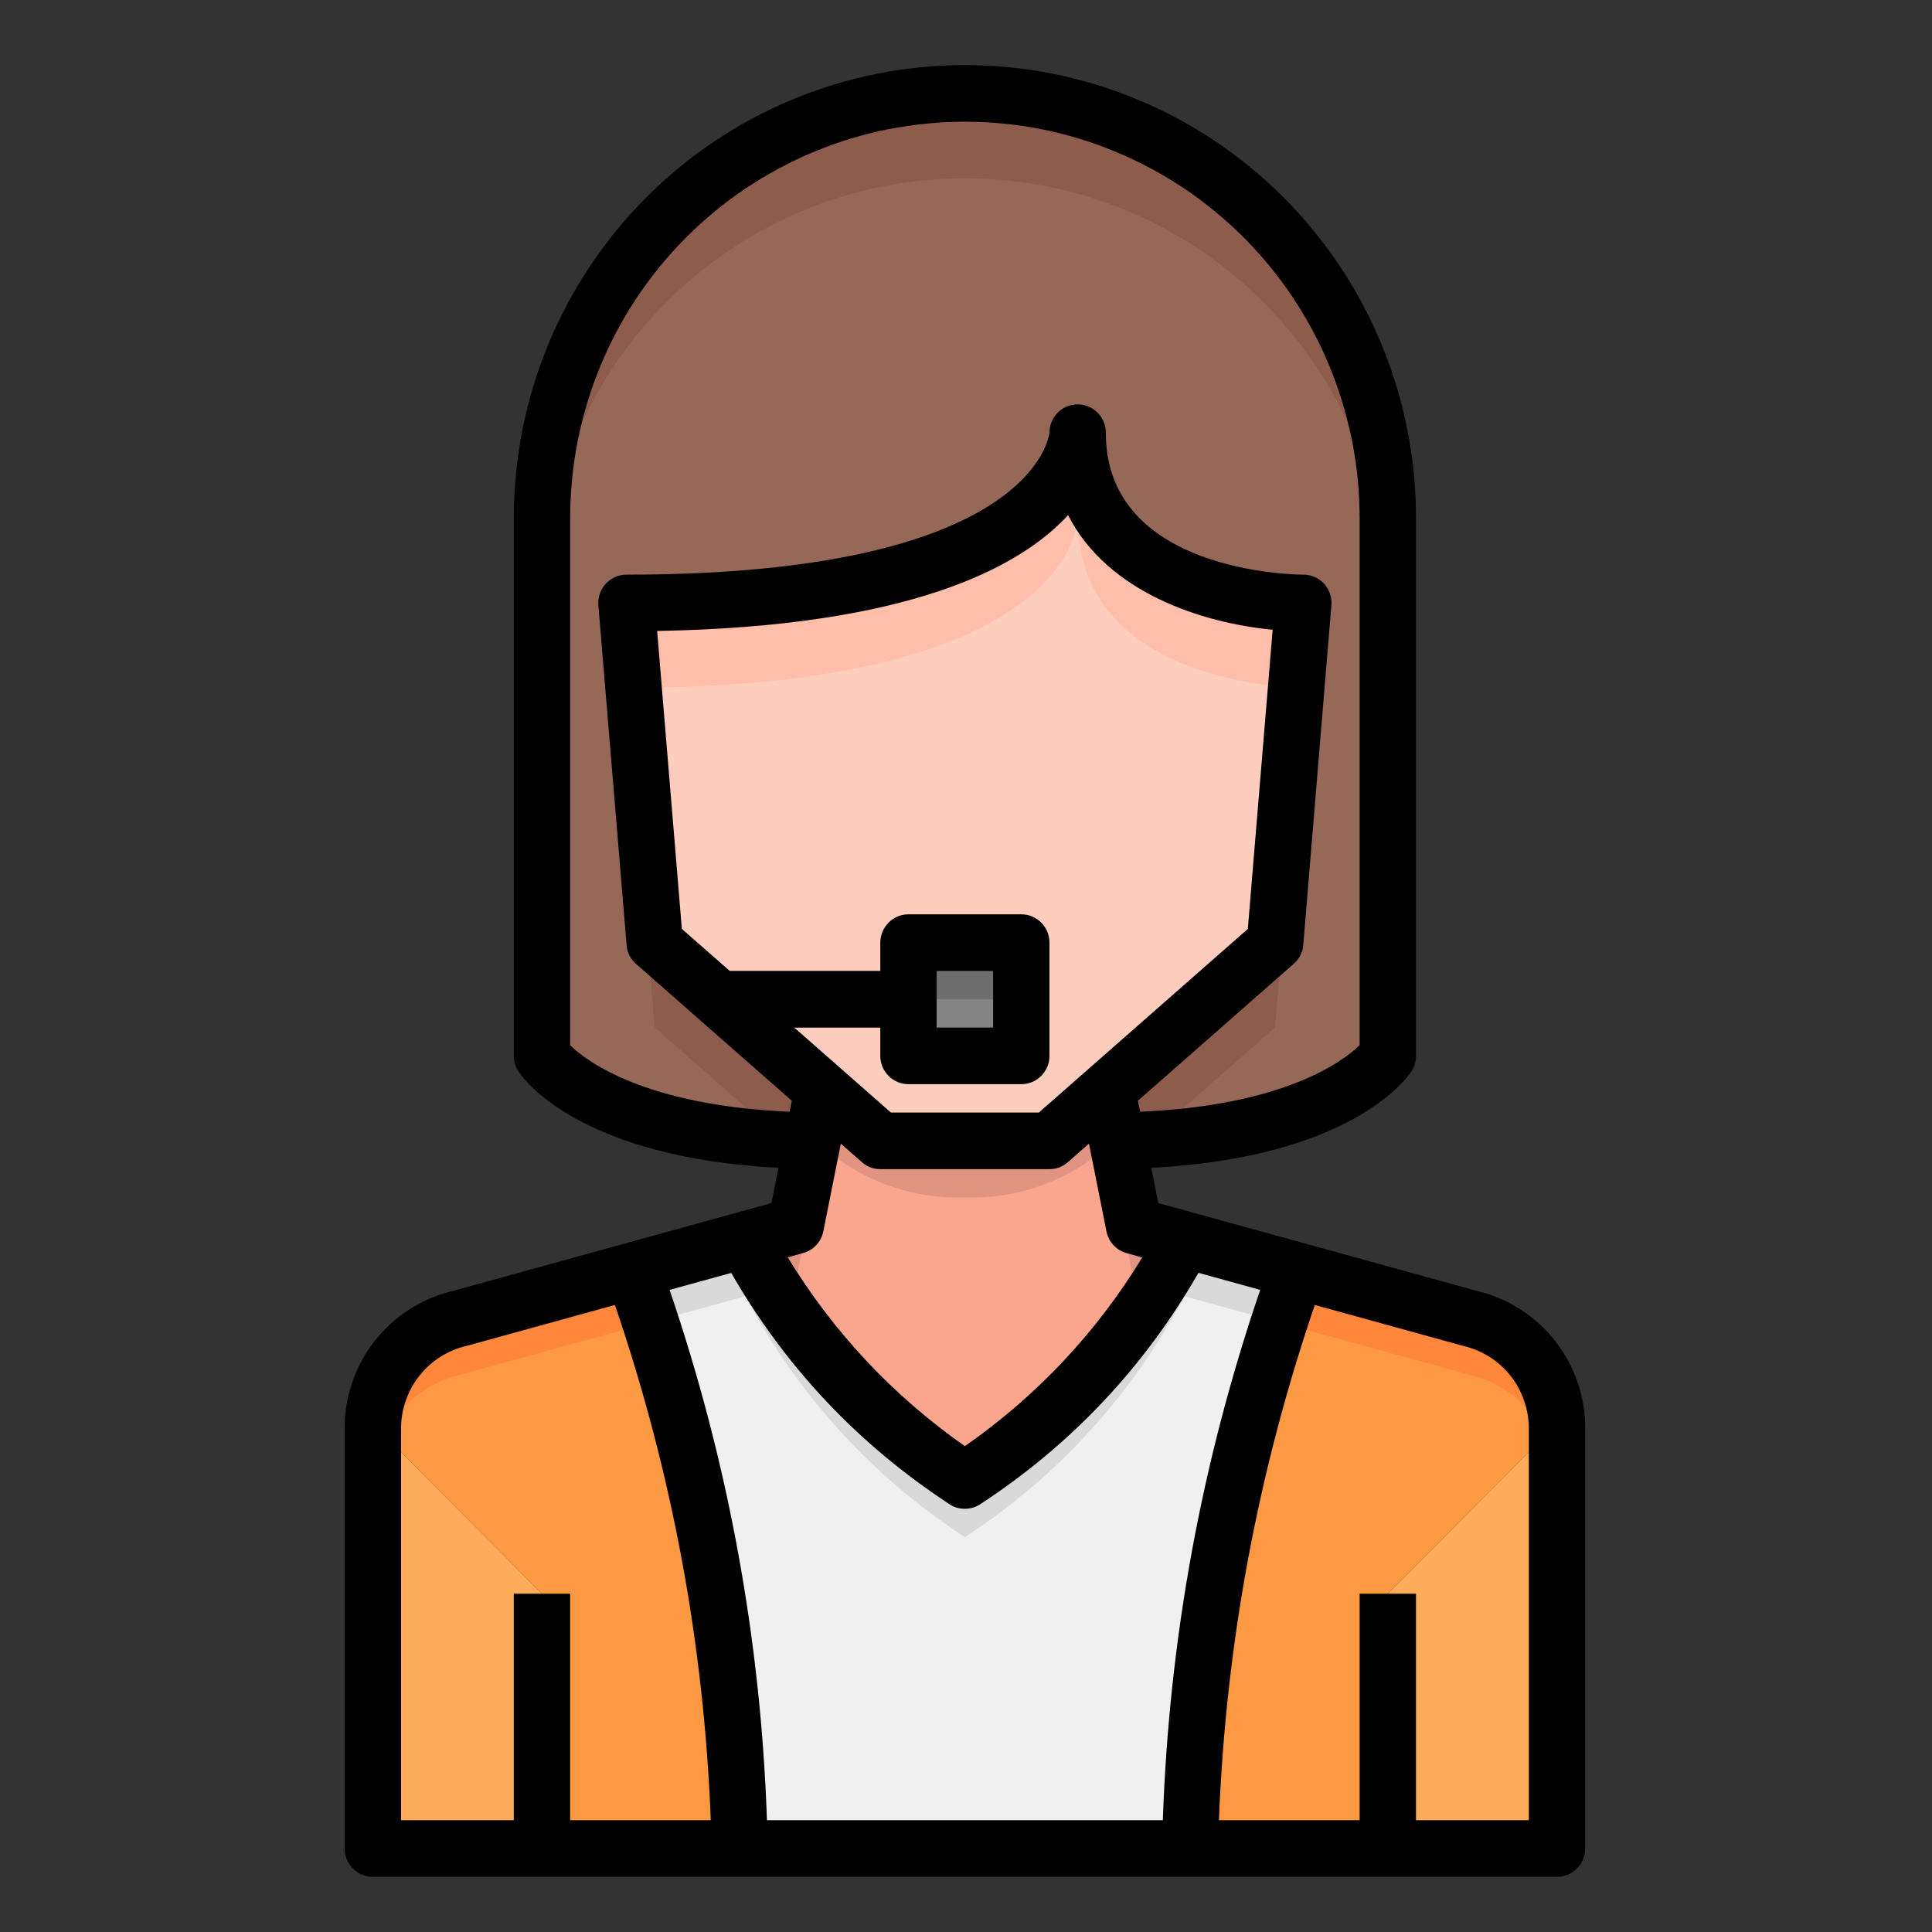 <svg xmlns="http://www.w3.org/2000/svg" xmlns:xlink="http://www.w3.org/1999/xlink" width="118" viewBox="0 0 88.5 88.5" height="118" preserveAspectRatio="xMidYMid meet"><rect x="0" y="0" width="88.5" height="88.5" fill="#333333" stroke="none"/><defs><clipPath id="a2072138c1"><path d="M 15.699 2.723 L 72.699 2.723 L 72.699 85.973 L 15.699 85.973 Z M 15.699 2.723 " clip-rule="nonzero"></path></clipPath></defs><path fill="#6e6e6e" d="M 41.617 43.18 L 46.781 43.18 L 46.781 48.367 L 41.617 48.367 Z M 41.617 43.18 " fill-opacity="1" fill-rule="nonzero"></path><path fill="#848484" d="M 41.617 45.773 L 46.781 45.773 L 46.781 48.367 L 41.617 48.367 Z M 41.617 45.773 " fill-opacity="1" fill-rule="nonzero"></path><path fill="#966857" d="M 63.57 23.73 L 63.57 48.367 C 63.57 48.367 61.078 52.129 51.172 52.242 L 50.707 49.938 L 58.406 43.18 L 59.699 27.617 C 59.699 27.617 49.367 27.617 49.367 19.84 C 49.367 19.84 49.367 27.617 28.703 27.617 L 29.992 43.18 L 37.691 49.938 L 37.227 52.242 C 27.32 52.129 24.828 48.367 24.828 48.367 L 24.828 23.73 C 24.828 23.094 24.859 22.457 24.922 21.824 C 24.98 21.188 25.074 20.559 25.199 19.934 C 25.324 19.309 25.477 18.691 25.66 18.082 C 25.844 17.473 26.059 16.875 26.301 16.285 C 26.543 15.695 26.816 15.121 27.113 14.559 C 27.414 13.996 27.738 13.453 28.09 12.922 C 28.445 12.395 28.82 11.883 29.223 11.391 C 29.625 10.898 30.051 10.426 30.5 9.977 C 30.949 9.523 31.418 9.098 31.91 8.691 C 32.398 8.289 32.91 7.91 33.438 7.555 C 33.965 7.203 34.508 6.875 35.066 6.574 C 35.625 6.273 36.199 6.004 36.785 5.758 C 37.371 5.516 37.969 5.301 38.574 5.117 C 39.184 4.93 39.797 4.777 40.422 4.652 C 41.043 4.527 41.668 4.434 42.301 4.371 C 42.934 4.309 43.566 4.277 44.199 4.277 C 44.832 4.277 45.469 4.309 46.098 4.371 C 46.73 4.434 47.355 4.527 47.98 4.652 C 48.602 4.777 49.215 4.93 49.824 5.117 C 50.43 5.301 51.027 5.516 51.613 5.758 C 52.199 6.004 52.773 6.273 53.332 6.574 C 53.891 6.875 54.434 7.203 54.961 7.555 C 55.488 7.91 56 8.289 56.488 8.691 C 56.98 9.098 57.449 9.523 57.898 9.977 C 58.348 10.426 58.773 10.898 59.176 11.391 C 59.578 11.883 59.953 12.395 60.309 12.922 C 60.66 13.453 60.984 13.996 61.285 14.559 C 61.582 15.121 61.855 15.695 62.098 16.285 C 62.34 16.875 62.555 17.473 62.738 18.082 C 62.922 18.691 63.074 19.309 63.199 19.934 C 63.324 20.559 63.418 21.188 63.48 21.824 C 63.539 22.457 63.57 23.094 63.57 23.73 Z M 63.57 23.73 " fill-opacity="1" fill-rule="nonzero"></path><path fill="#8d5c4d" d="M 59.699 31.508 C 59.699 31.508 59.566 31.508 59.375 31.5 L 58.406 43.18 L 50.707 49.938 L 51.172 52.242 C 51.66 52.242 52.113 52.215 52.566 52.195 L 58.406 47.07 Z M 59.699 31.508 " fill-opacity="1" fill-rule="nonzero"></path><path fill="#8d5c4d" d="M 29.023 31.508 C 28.914 31.508 28.812 31.508 28.703 31.508 L 29.992 47.07 L 35.832 52.195 C 36.285 52.215 36.734 52.238 37.227 52.242 L 37.691 49.938 L 29.992 43.18 Z M 29.023 31.508 " fill-opacity="1" fill-rule="nonzero"></path><path fill="#8d5c4d" d="M 57.891 9.984 C 57.215 9.309 56.496 8.684 55.734 8.113 C 54.969 7.543 54.164 7.031 53.324 6.578 C 52.484 6.129 51.617 5.742 50.719 5.418 C 49.824 5.098 48.91 4.84 47.973 4.652 C 47.039 4.469 46.098 4.352 45.145 4.301 C 44.195 4.254 43.242 4.277 42.297 4.371 C 41.348 4.465 40.41 4.629 39.488 4.859 C 38.562 5.094 37.66 5.391 36.781 5.758 C 35.902 6.125 35.051 6.551 34.234 7.043 C 33.418 7.535 32.641 8.086 31.906 8.691 C 31.168 9.297 30.48 9.957 29.84 10.664 C 29.199 11.375 28.617 12.125 28.086 12.922 C 27.559 13.719 27.09 14.547 26.684 15.41 C 26.277 16.277 25.934 17.168 25.66 18.082 C 25.383 18.996 25.176 19.93 25.035 20.875 C 24.895 21.82 24.828 22.773 24.828 23.73 L 24.828 27.617 C 24.828 26.98 24.859 26.348 24.922 25.711 C 24.98 25.078 25.074 24.449 25.199 23.824 C 25.324 23.199 25.477 22.582 25.66 21.973 C 25.844 21.363 26.059 20.766 26.301 20.176 C 26.543 19.586 26.816 19.012 27.113 18.449 C 27.414 17.887 27.738 17.344 28.09 16.812 C 28.445 16.281 28.82 15.773 29.223 15.281 C 29.625 14.785 30.051 14.316 30.5 13.863 C 30.949 13.414 31.418 12.988 31.91 12.582 C 32.398 12.18 32.91 11.801 33.438 11.445 C 33.965 11.094 34.508 10.766 35.066 10.465 C 35.625 10.164 36.199 9.891 36.785 9.648 C 37.371 9.406 37.969 9.191 38.574 9.004 C 39.184 8.82 39.797 8.668 40.422 8.543 C 41.043 8.418 41.668 8.324 42.301 8.262 C 42.934 8.199 43.566 8.168 44.199 8.168 C 44.832 8.168 45.469 8.199 46.098 8.262 C 46.73 8.324 47.355 8.418 47.98 8.543 C 48.602 8.668 49.215 8.82 49.824 9.004 C 50.43 9.191 51.027 9.406 51.613 9.648 C 52.199 9.891 52.773 10.164 53.332 10.465 C 53.891 10.766 54.434 11.094 54.961 11.445 C 55.488 11.801 56 12.18 56.488 12.582 C 56.98 12.988 57.449 13.414 57.898 13.863 C 58.348 14.316 58.773 14.785 59.176 15.281 C 59.578 15.773 59.953 16.281 60.309 16.812 C 60.66 17.344 60.984 17.887 61.285 18.449 C 61.582 19.012 61.855 19.586 62.098 20.176 C 62.34 20.766 62.555 21.363 62.738 21.973 C 62.922 22.582 63.074 23.199 63.199 23.824 C 63.324 24.449 63.418 25.078 63.48 25.711 C 63.539 26.348 63.57 26.98 63.57 27.617 L 63.57 23.73 C 63.574 22.453 63.449 21.188 63.203 19.934 C 62.957 18.68 62.586 17.465 62.102 16.285 C 61.613 15.105 61.016 13.984 60.305 12.926 C 59.598 11.863 58.793 10.883 57.891 9.984 Z M 57.891 9.984 " fill-opacity="1" fill-rule="nonzero"></path><path fill="#f0f0f0" d="M 54.246 56.781 L 59.414 58.207 C 56.34 66.762 54.715 75.586 54.531 84.676 L 33.867 84.676 C 33.684 75.586 32.059 66.762 28.984 58.207 L 34.152 56.781 C 35.328 59.023 36.77 61.078 38.469 62.949 C 40.172 64.816 42.082 66.441 44.199 67.816 C 46.316 66.441 48.227 64.816 49.93 62.949 C 51.633 61.078 53.07 59.023 54.246 56.781 Z M 54.246 56.781 " fill-opacity="1" fill-rule="nonzero"></path><path fill="#d9d9d9" d="M 34.152 59.375 C 35.328 61.617 36.77 63.672 38.469 65.539 C 40.172 67.41 42.082 69.035 44.199 70.41 C 46.316 69.035 48.227 67.41 49.93 65.539 C 51.633 63.672 53.07 61.617 54.246 59.375 L 58.605 60.578 C 58.934 59.555 59.219 58.742 59.414 58.207 L 54.246 56.781 C 53.07 59.023 51.633 61.078 49.93 62.949 C 48.227 64.816 46.316 66.441 44.199 67.816 C 42.082 66.441 40.172 64.816 38.469 62.949 C 36.77 61.078 35.328 59.023 34.152 56.781 L 28.984 58.207 C 29.18 58.742 29.465 59.555 29.797 60.578 Z M 34.152 59.375 " fill-opacity="1" fill-rule="nonzero"></path><path fill="#fc9942" d="M 33.867 84.676 L 24.828 84.676 L 24.828 73.004 L 17.078 65.223 C 17.102 64.66 17.215 64.113 17.418 63.582 C 17.621 63.055 17.902 62.574 18.262 62.137 C 18.617 61.699 19.039 61.332 19.516 61.035 C 19.996 60.734 20.508 60.52 21.055 60.387 L 28.984 58.207 C 32.059 66.762 33.684 75.586 33.867 84.676 Z M 33.867 84.676 " fill-opacity="1" fill-rule="nonzero"></path><path fill="#ffac5a" d="M 71.32 65.445 L 71.32 84.676 L 63.57 84.676 L 63.57 73.004 L 71.32 65.223 Z M 71.32 65.445 " fill-opacity="1" fill-rule="nonzero"></path><path fill="#fc9942" d="M 71.32 65.223 L 63.57 73.004 L 63.57 84.676 L 54.531 84.676 C 54.715 75.586 56.34 66.762 59.414 58.207 L 67.344 60.387 C 67.891 60.52 68.406 60.734 68.883 61.035 C 69.359 61.332 69.781 61.699 70.141 62.137 C 70.496 62.574 70.777 63.055 70.98 63.582 C 71.184 64.113 71.297 64.66 71.32 65.223 Z M 71.32 65.223 " fill-opacity="1" fill-rule="nonzero"></path><path fill="#ff873c" d="M 21.055 62.98 L 28.984 60.801 C 31.742 68.527 33.352 76.484 33.809 84.676 L 33.867 84.676 C 33.684 75.586 32.059 66.762 28.984 58.207 L 21.055 60.387 C 20.508 60.52 19.996 60.734 19.516 61.035 C 19.039 61.332 18.617 61.699 18.262 62.137 C 17.902 62.574 17.621 63.055 17.418 63.582 C 17.215 64.113 17.102 64.66 17.078 65.223 L 17.613 65.762 C 17.953 65.066 18.422 64.473 19.023 63.984 C 19.625 63.496 20.305 63.164 21.055 62.98 Z M 21.055 62.98 " fill-opacity="1" fill-rule="nonzero"></path><path fill="#ff873c" d="M 59.414 60.801 L 67.344 62.98 C 68.094 63.164 68.773 63.496 69.375 63.984 C 69.977 64.473 70.445 65.066 70.785 65.762 L 71.32 65.223 C 71.297 64.66 71.184 64.113 70.98 63.582 C 70.777 63.055 70.496 62.574 70.141 62.137 C 69.781 61.699 69.359 61.332 68.883 61.035 C 68.406 60.734 67.891 60.52 67.344 60.387 L 59.414 58.207 C 56.34 66.762 54.715 75.586 54.531 84.676 L 54.594 84.676 C 55.047 76.484 56.656 68.527 59.414 60.801 Z M 59.414 60.801 " fill-opacity="1" fill-rule="nonzero"></path><path fill="#ffcdbe" d="M 50.707 49.938 L 48.074 52.258 L 40.324 52.258 L 37.691 49.938 L 29.992 43.18 L 28.703 27.617 C 49.367 27.617 49.367 19.84 49.367 19.84 C 49.367 27.617 59.699 27.617 59.699 27.617 L 58.406 43.18 Z M 46.781 48.367 L 46.781 43.18 L 41.617 43.18 L 41.617 48.367 Z M 46.781 48.367 " fill-opacity="1" fill-rule="nonzero"></path><path fill="#ffbeaa" d="M 49.367 23.73 C 49.367 30.719 57.68 31.426 59.375 31.5 L 59.699 27.617 C 59.699 27.617 49.367 27.617 49.367 19.84 C 49.367 19.84 49.367 27.617 28.703 27.617 L 29.023 31.508 C 49.355 31.422 49.367 23.73 49.367 23.73 Z M 49.367 23.73 " fill-opacity="1" fill-rule="nonzero"></path><path fill="#faa68e" d="M 51.172 52.242 L 51.949 56.148 L 54.246 56.781 C 53.07 59.023 51.633 61.078 49.93 62.949 C 48.227 64.816 46.316 66.441 44.199 67.816 C 42.082 66.441 40.172 64.816 38.469 62.949 C 36.77 61.078 35.328 59.023 34.152 56.781 L 36.449 56.148 L 37.227 52.242 L 37.691 49.938 L 40.324 52.258 L 48.074 52.258 L 50.707 49.938 Z M 51.172 52.242 " fill-opacity="1" fill-rule="nonzero"></path><path fill="#e09380" d="M 36.449 58.742 L 37.227 54.836 L 37.691 52.527 C 38.539 53.277 39.492 53.852 40.551 54.25 C 41.605 54.652 42.699 54.852 43.828 54.852 L 44.57 54.852 C 45.699 54.852 46.793 54.652 47.848 54.25 C 48.906 53.852 49.859 53.277 50.707 52.527 L 51.172 54.836 L 51.949 58.742 L 52.961 59.02 C 53.434 58.301 53.867 57.555 54.254 56.781 L 51.949 56.148 L 51.172 52.242 L 50.707 49.938 L 48.074 52.258 L 40.324 52.258 L 37.691 49.938 L 37.227 52.242 L 36.449 56.148 L 34.152 56.781 C 34.539 57.555 34.969 58.301 35.441 59.02 Z M 36.449 58.742 " fill-opacity="1" fill-rule="nonzero"></path><path fill="#ffac5a" d="M 24.828 73.004 L 24.828 84.676 L 17.078 84.676 L 17.078 65.223 Z M 24.828 73.004 " fill-opacity="1" fill-rule="nonzero"></path><path fill="#9c9c9c" d="M 41.617 44.477 L 41.617 47.07 L 34.422 47.07 L 31.465 44.477 Z M 41.617 44.477 " fill-opacity="1" fill-rule="nonzero"></path><g clip-path="url(#a2072138c1)"><path fill="#000000" d="M 67.68 59.141 L 53.059 55.109 L 52.738 53.496 C 61.758 53.02 64.359 49.512 64.645 49.09 C 64.793 48.871 64.863 48.629 64.863 48.367 L 64.863 23.73 C 64.863 23.051 64.832 22.371 64.766 21.695 C 64.699 21.02 64.598 20.348 64.465 19.68 C 64.336 19.016 64.172 18.355 63.973 17.707 C 63.777 17.055 63.551 16.418 63.289 15.789 C 63.031 15.16 62.742 14.547 62.422 13.949 C 62.105 13.348 61.758 12.766 61.383 12.203 C 61.004 11.637 60.602 11.094 60.172 10.566 C 59.742 10.043 59.289 9.539 58.812 9.059 C 58.332 8.578 57.832 8.121 57.309 7.691 C 56.785 7.258 56.242 6.855 55.68 6.477 C 55.117 6.102 54.539 5.75 53.941 5.43 C 53.344 5.109 52.734 4.82 52.105 4.562 C 51.48 4.301 50.844 4.07 50.199 3.875 C 49.551 3.676 48.895 3.512 48.23 3.379 C 47.566 3.246 46.898 3.148 46.227 3.082 C 45.551 3.016 44.875 2.98 44.199 2.98 C 43.523 2.98 42.848 3.016 42.176 3.082 C 41.5 3.148 40.832 3.246 40.168 3.379 C 39.504 3.512 38.848 3.676 38.199 3.875 C 37.555 4.07 36.918 4.301 36.293 4.562 C 35.668 4.82 35.055 5.109 34.457 5.43 C 33.863 5.75 33.281 6.102 32.719 6.477 C 32.156 6.855 31.613 7.258 31.09 7.691 C 30.566 8.121 30.066 8.578 29.586 9.059 C 29.109 9.539 28.656 10.043 28.227 10.566 C 27.797 11.094 27.395 11.637 27.02 12.203 C 26.641 12.766 26.293 13.348 25.977 13.949 C 25.656 14.547 25.367 15.16 25.109 15.789 C 24.848 16.418 24.621 17.055 24.426 17.707 C 24.23 18.355 24.066 19.016 23.934 19.68 C 23.801 20.348 23.703 21.02 23.637 21.695 C 23.57 22.371 23.535 23.051 23.535 23.73 L 23.535 48.367 C 23.535 48.629 23.609 48.867 23.754 49.086 C 24.035 49.512 26.641 53.02 35.66 53.496 L 35.34 55.109 L 20.766 59.129 C 20.055 59.297 19.391 59.574 18.777 59.965 C 18.16 60.355 17.629 60.84 17.176 61.41 C 16.723 61.984 16.379 62.617 16.141 63.309 C 15.902 64 15.785 64.711 15.785 65.441 L 15.785 84.676 C 15.785 84.848 15.82 85.012 15.883 85.172 C 15.949 85.332 16.043 85.469 16.164 85.594 C 16.285 85.715 16.426 85.809 16.582 85.875 C 16.742 85.938 16.906 85.973 17.078 85.973 L 71.32 85.973 C 71.492 85.973 71.656 85.938 71.816 85.875 C 71.973 85.809 72.113 85.715 72.234 85.594 C 72.355 85.469 72.449 85.332 72.516 85.172 C 72.578 85.012 72.613 84.848 72.613 84.676 L 72.613 65.441 C 72.617 64.715 72.5 64.008 72.266 63.32 C 72.027 62.633 71.688 62 71.238 61.43 C 70.793 60.855 70.262 60.375 69.652 59.984 C 69.043 59.59 68.387 59.312 67.68 59.141 Z M 41.617 49.664 L 46.781 49.664 C 46.953 49.664 47.117 49.629 47.277 49.566 C 47.434 49.5 47.574 49.406 47.695 49.285 C 47.816 49.16 47.91 49.023 47.977 48.863 C 48.043 48.703 48.074 48.539 48.074 48.367 L 48.074 43.18 C 48.074 43.008 48.043 42.844 47.977 42.684 C 47.91 42.523 47.816 42.383 47.695 42.262 C 47.574 42.141 47.434 42.047 47.277 41.98 C 47.117 41.914 46.953 41.883 46.781 41.883 L 41.617 41.883 C 41.445 41.883 41.281 41.914 41.121 41.98 C 40.965 42.047 40.824 42.141 40.703 42.262 C 40.582 42.383 40.488 42.523 40.422 42.684 C 40.359 42.844 40.324 43.008 40.324 43.18 L 40.324 44.477 L 33.43 44.477 L 31.234 42.551 L 30.102 28.902 C 41.637 28.703 46.703 26.012 48.926 23.598 C 50.742 27.16 55.09 28.539 58.297 28.848 L 57.16 42.551 L 47.59 50.961 L 40.809 50.961 L 36.383 47.07 L 40.324 47.07 L 40.324 48.367 C 40.324 48.539 40.359 48.703 40.422 48.863 C 40.488 49.023 40.582 49.16 40.703 49.285 C 40.824 49.406 40.965 49.5 41.121 49.566 C 41.281 49.629 41.445 49.664 41.617 49.664 Z M 42.906 47.07 L 42.906 44.477 L 45.492 44.477 L 45.492 47.07 Z M 39.477 53.23 C 39.719 53.445 40 53.555 40.324 53.555 L 48.074 53.555 C 48.398 53.555 48.68 53.445 48.922 53.23 L 49.883 52.387 L 50.684 56.406 C 50.73 56.648 50.836 56.855 51.004 57.035 C 51.172 57.215 51.371 57.336 51.605 57.402 L 52.324 57.602 C 50.215 61.051 47.508 63.93 44.199 66.246 C 40.898 63.926 38.191 61.043 36.082 57.594 L 36.793 57.398 C 37.027 57.332 37.23 57.211 37.395 57.031 C 37.562 56.852 37.668 56.641 37.715 56.402 L 38.516 52.387 Z M 43.48 68.898 C 43.695 69.043 43.934 69.113 44.195 69.113 C 44.457 69.113 44.695 69.043 44.914 68.898 C 49.082 66.164 52.41 62.633 54.898 58.305 L 57.727 59.086 C 55.039 66.961 53.555 75.059 53.266 83.379 L 35.133 83.379 C 34.844 75.059 33.355 66.961 30.672 59.086 L 33.496 58.309 C 35.988 62.637 39.316 66.164 43.484 68.898 Z M 26.117 47.883 L 26.117 23.73 C 26.117 23.133 26.148 22.543 26.207 21.949 C 26.262 21.359 26.352 20.77 26.465 20.188 C 26.582 19.605 26.727 19.027 26.898 18.461 C 27.07 17.891 27.27 17.332 27.496 16.781 C 27.723 16.23 27.973 15.695 28.254 15.172 C 28.531 14.648 28.836 14.137 29.164 13.645 C 29.496 13.148 29.848 12.672 30.223 12.211 C 30.598 11.754 30.996 11.312 31.414 10.891 C 31.832 10.473 32.27 10.074 32.73 9.695 C 33.188 9.316 33.66 8.965 34.152 8.633 C 34.648 8.305 35.152 8 35.676 7.719 C 36.199 7.438 36.734 7.184 37.281 6.957 C 37.828 6.73 38.383 6.527 38.949 6.355 C 39.516 6.184 40.09 6.039 40.672 5.922 C 41.254 5.809 41.836 5.719 42.426 5.664 C 43.016 5.605 43.605 5.574 44.199 5.574 C 44.793 5.574 45.383 5.605 45.973 5.664 C 46.562 5.719 47.145 5.809 47.727 5.922 C 48.309 6.039 48.883 6.184 49.449 6.355 C 50.016 6.527 50.57 6.73 51.117 6.957 C 51.664 7.184 52.199 7.438 52.723 7.719 C 53.246 8 53.754 8.305 54.246 8.633 C 54.738 8.965 55.211 9.316 55.668 9.695 C 56.129 10.074 56.566 10.473 56.984 10.891 C 57.402 11.312 57.801 11.754 58.176 12.211 C 58.551 12.672 58.902 13.148 59.234 13.645 C 59.562 14.137 59.867 14.648 60.145 15.172 C 60.426 15.695 60.676 16.23 60.902 16.781 C 61.129 17.332 61.328 17.891 61.5 18.461 C 61.672 19.027 61.816 19.605 61.934 20.188 C 62.047 20.77 62.137 21.359 62.195 21.949 C 62.25 22.543 62.281 23.133 62.281 23.73 L 62.281 47.879 C 61.535 48.602 58.859 50.641 52.227 50.926 L 52.125 50.422 L 59.254 44.156 C 59.52 43.926 59.668 43.637 59.699 43.289 L 60.988 27.727 C 61.004 27.547 60.98 27.371 60.922 27.199 C 60.863 27.027 60.773 26.871 60.652 26.738 C 60.527 26.605 60.383 26.504 60.219 26.43 C 60.051 26.359 59.879 26.32 59.699 26.324 C 59.328 26.324 50.656 26.223 50.656 19.84 L 50.656 19.832 C 50.66 19.66 50.629 19.492 50.562 19.336 C 50.5 19.176 50.406 19.035 50.285 18.91 C 50.168 18.789 50.027 18.695 49.871 18.625 C 49.715 18.559 49.547 18.523 49.379 18.523 C 49.207 18.523 49.043 18.555 48.883 18.617 C 48.723 18.68 48.582 18.773 48.461 18.895 C 48.34 19.016 48.246 19.152 48.176 19.312 C 48.109 19.469 48.074 19.633 48.074 19.805 C 48.059 19.992 47.301 26.324 28.703 26.324 C 28.52 26.32 28.348 26.359 28.18 26.43 C 28.016 26.504 27.871 26.605 27.75 26.738 C 27.625 26.871 27.535 27.027 27.477 27.199 C 27.418 27.371 27.395 27.547 27.41 27.727 L 28.703 43.289 C 28.73 43.637 28.875 43.926 29.137 44.156 L 36.27 50.422 L 36.168 50.926 C 29.512 50.641 26.84 48.586 26.117 47.883 Z M 18.371 65.441 C 18.371 65 18.441 64.57 18.59 64.152 C 18.734 63.734 18.945 63.352 19.223 63.008 C 19.496 62.664 19.82 62.371 20.195 62.141 C 20.57 61.906 20.973 61.738 21.402 61.645 L 28.168 59.777 C 30.781 67.43 32.246 75.293 32.559 83.379 L 26.117 83.379 L 26.117 73.004 L 23.535 73.004 L 23.535 83.379 L 18.371 83.379 Z M 70.031 83.379 L 64.863 83.379 L 64.863 73.004 L 62.281 73.004 L 62.281 83.379 L 55.836 83.379 C 56.152 75.297 57.617 67.43 60.227 59.777 L 67.039 61.656 C 67.465 61.754 67.863 61.922 68.234 62.156 C 68.602 62.391 68.922 62.68 69.195 63.023 C 69.465 63.367 69.672 63.746 69.816 64.16 C 69.961 64.578 70.031 65.004 70.031 65.441 Z M 70.031 83.379 " fill-opacity="1" fill-rule="nonzero"></path></g></svg>